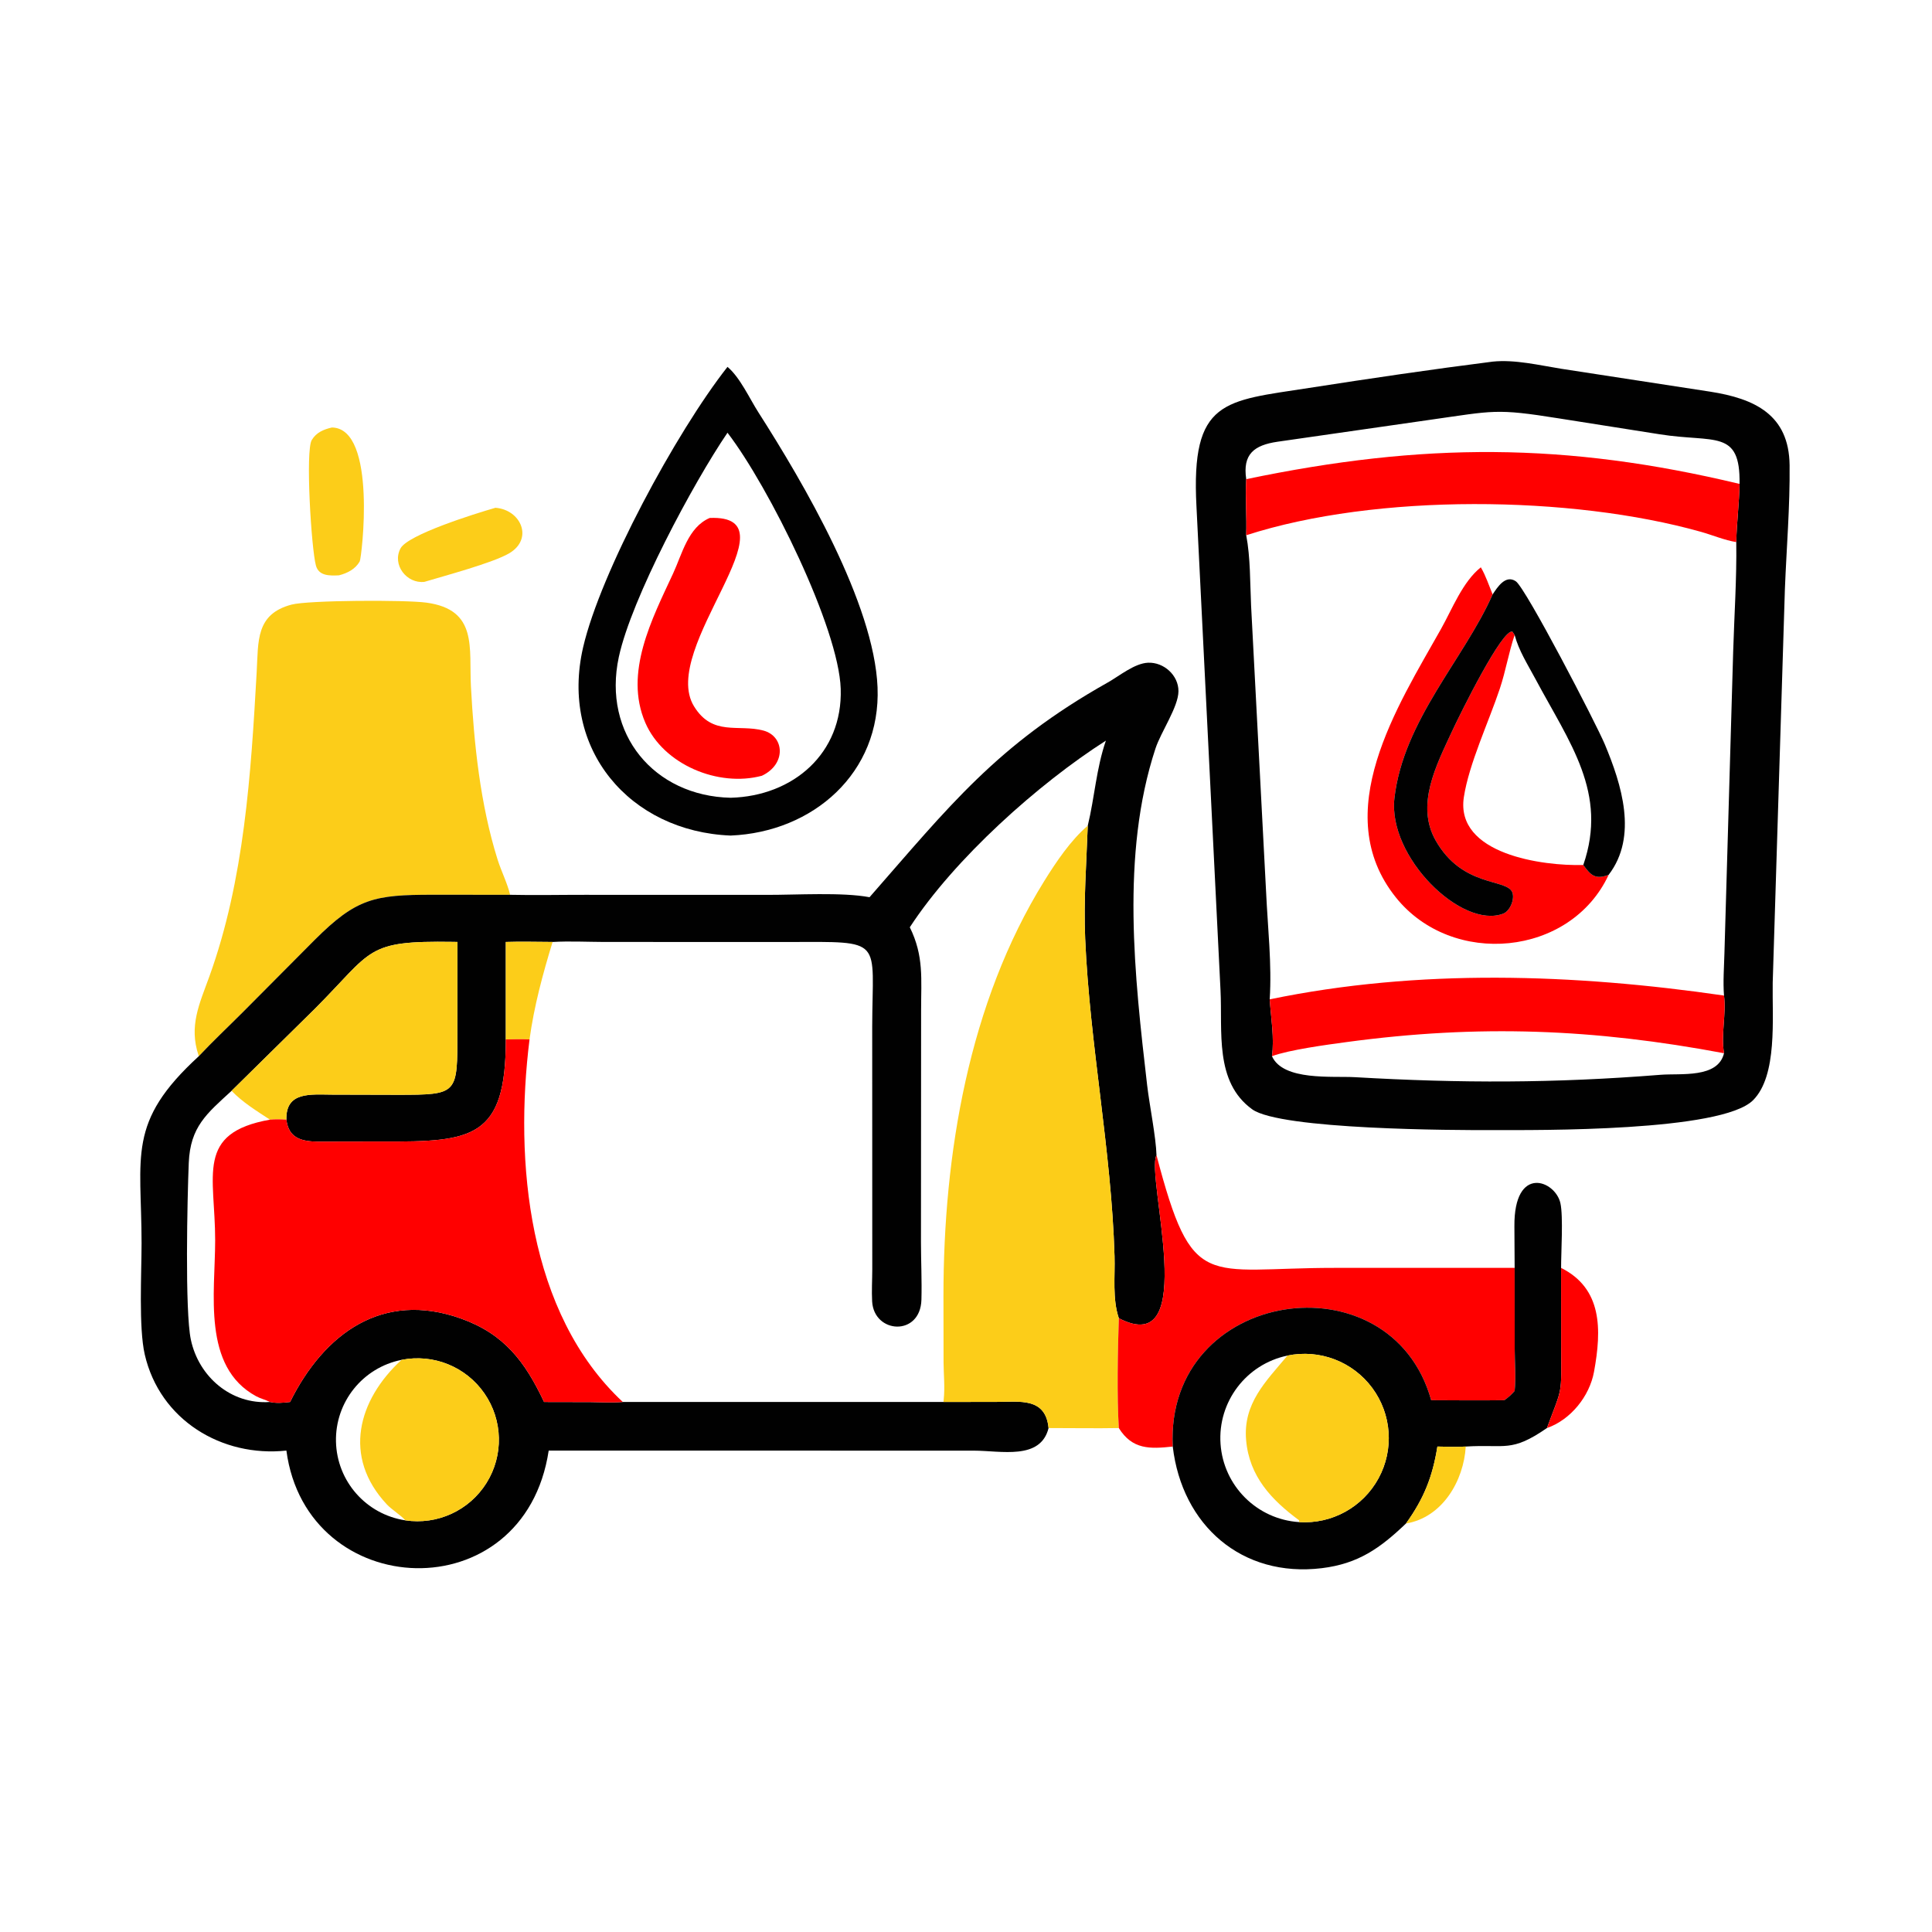 <?xml version="1.0" encoding="utf-8" ?>
<svg xmlns="http://www.w3.org/2000/svg" xmlns:xlink="http://www.w3.org/1999/xlink" width="1024" height="1024">
	<path fill="#010101" transform="scale(2 2)" d="M395.562 299.485C385.658 299.54 339.317 299.385 331.843 293.978C321.768 286.688 324.009 273.238 323.445 262.355L317.075 134.201C315.574 105.813 324.461 106.301 346.864 102.815C363.056 100.295 379.307 97.894 395.562 95.835C401.453 95.218 407.981 96.806 413.788 97.733L453.22 103.796C464.978 105.633 474.116 109.873 474.262 123.29C474.379 134.133 473.442 145.251 473.016 156.105L469.786 260.424C469.629 269.827 471.098 285.044 464.583 291.569C456.239 299.926 407.658 299.493 395.562 299.485ZM461 128.24C461.238 113.639 454.331 117.402 439.826 115.089L413.056 110.868C396.334 108.198 395.954 108.849 378.878 111.268L338.565 117.063C332.342 117.969 329.268 120.359 330.263 126.985C329.995 131.939 330.422 136.892 330.263 141.846C331.397 147.806 331.269 154.433 331.552 160.505L335.54 236.593C335.971 245.873 337.08 255.582 336.483 264.84C336.809 269.611 337.755 275.192 337.079 279.899C340.056 286.52 353.146 285.121 359.091 285.465C387.09 287.085 411.841 287.082 440.074 284.831C445.396 284.407 455.285 285.824 456.881 279.117C456.033 274.062 457.503 268.877 456.881 263.834C456.587 260.129 456.9 256.326 456.992 252.612L459.31 172.632C459.604 163.006 460.267 153.287 460.128 143.659C460.237 138.515 460.915 133.388 461 128.24Z"/>
	<path fill="#010101" transform="scale(2 2)" d="M193.622 221.432C166.936 220.36 148.254 198.586 154.543 171.498C159.132 151.733 179.109 114.619 192.792 97.225C196.118 100.014 198.621 105.587 200.976 109.268C212.907 127.915 231.654 159.892 232.559 182.149C233.481 204.839 215.453 220.533 193.622 221.432ZM192.792 114.676C183.729 127.986 167.351 158.552 163.997 174.098C159.586 194.537 173.36 210.963 193.622 211.415C210.205 210.98 223.341 199.651 222.799 182.562C222.287 166.423 203.826 129.039 192.792 114.676Z"/>
	<path fill="#FCCD19" transform="scale(2 2)" d="M89.819 152.469C87.396 152.578 84.492 152.689 83.722 149.873C82.505 145.422 80.901 119.463 82.622 116.605C83.837 114.589 85.78 113.793 87.967 113.288C100.035 113.507 95.827 147.904 95.335 148.776C94.176 150.835 92.027 151.918 89.819 152.469Z"/>
	<path fill="red" transform="scale(2 2)" d="M330.263 126.985C377.19 117.193 414.925 117.202 461 128.24C460.915 133.388 460.237 138.515 460.128 143.659C457.069 143.18 453.8 141.793 450.786 140.944C416.445 131.268 364.761 130.701 330.263 141.846C330.422 136.892 329.995 131.939 330.263 126.985Z"/>
	<path fill="#FCCD19" transform="scale(2 2)" d="M112.462 154.201C107.812 154.735 103.827 149.69 106.141 145.33C108.062 141.709 125.659 136.183 131.294 134.566C138.036 135.07 141.468 142.784 134.941 146.633C130.661 149.157 117.748 152.617 112.462 154.201Z"/>
	<path fill="red" transform="scale(2 2)" d="M201.911 205.582C190.388 208.678 175.817 202.65 171.011 191.517C165.303 178.294 172.811 163.971 178.376 151.984C180.773 146.82 182.355 139.703 188.081 137.266C211.798 136.277 174.502 171.81 183.913 187.169C188.839 195.207 195.649 191.838 202.302 193.603C207.877 195.083 208.456 202.487 201.911 205.582Z"/>
	<path fill="red" transform="scale(2 2)" d="M392.436 150.343C393.755 152.592 394.569 155.122 395.562 157.529C388.067 174.524 371.881 190.933 369.536 211.544C367.761 227.148 387.393 246.304 398.378 242.125C400.194 241.435 401.526 238.143 400.739 236.393C399.131 232.814 387.54 235.181 380.474 222.755C375.115 213.331 380.625 202.844 384.701 194.025C387.051 188.94 398.226 166.388 400.824 167.406L401.396 168.269C399.824 172.932 399.037 177.791 397.482 182.461C394.558 191.24 389.279 202.446 387.936 211.253C385.63 226.383 408.854 229.546 419.588 229.231C421.621 232.098 422.888 233.122 426.307 231.842C416.216 253.514 384.838 256.443 369.921 237.828C352.018 215.486 370.349 187.18 381.877 166.692C384.847 161.413 387.602 154.19 392.436 150.343Z"/>
	<path fill="#010101" transform="scale(2 2)" d="M395.562 157.529C396.815 155.651 398.962 152.21 401.699 154.041C404.336 155.804 423.023 191.815 425.307 197.286C429.696 207.797 434.144 221.634 426.307 231.842C422.888 233.122 421.621 232.098 419.588 229.231C426.179 210.137 415.971 196.902 406.909 179.934C404.894 176.162 402.488 172.426 401.396 168.269L400.824 167.406C398.226 166.388 387.051 188.94 384.701 194.025C380.625 202.844 375.115 213.331 380.474 222.755C387.54 235.181 399.131 232.814 400.739 236.393C401.526 238.143 400.194 241.435 398.378 242.125C387.393 246.304 367.761 227.148 369.536 211.544C371.881 190.933 388.067 174.524 395.562 157.529Z"/>
	<path fill="#FCCD19" transform="scale(2 2)" d="M135.191 237.131L114.647 237.117C99.254 237.121 94.479 238.019 83.424 249.058L64.293 268.296C60.425 272.166 56.439 275.909 52.691 279.899L52.598 279.625C50.04 271.89 52.838 266.071 55.451 258.861C64.742 233.217 66.508 205.086 68.022 178.095C68.483 169.865 67.742 162.747 77.26 160.227C81.703 159.05 107.378 158.94 112.995 159.703C126.698 161.565 124.258 171.661 124.802 181.892C125.613 197.138 127.273 213.161 131.857 227.761C132.848 230.916 134.407 233.919 135.191 237.131Z"/>
	<path fill="#010101" transform="scale(2 2)" d="M288.268 218.824C290.096 211.265 290.504 203.729 293.071 196.279C275.234 207.654 252.965 227.544 241.108 245.736C244.88 253.382 244.093 259.427 244.103 267.808L244.066 329.152C244.069 334.23 244.324 339.364 244.187 344.433C243.92 354.237 231.59 353.494 231.124 344.865C230.972 342.06 231.155 339.204 231.161 336.393L231.144 272.026C231.195 248.511 234.552 249.597 208.993 249.636L160.057 249.629C155.553 249.608 150.932 249.377 146.442 249.628C142.32 249.619 138.158 249.49 134.039 249.628L134.039 275.465C134.098 301.692 125.184 302.628 101.506 302.513L84.332 302.548C79.837 302.515 76.486 301.599 75.898 296.72C75.68 289.198 82.353 290.069 88.067 290.087L105.402 290.131C121.519 290.125 121.215 290.041 121.213 273.171L121.227 249.628L120.056 249.606C96.708 249.256 99.018 251.718 83.44 267.34L61.371 289.079C54.766 295.138 50.423 298.605 50.025 308.168C49.64 317.421 48.975 347.459 50.577 355.018C52.654 364.821 61.223 372.276 71.537 371.539C73.349 371.933 75.056 371.755 76.872 371.539C85.873 353.413 101.339 342.006 122.143 349.421C133.673 353.53 139.156 360.892 144.185 371.539L156.428 371.565C159.285 371.596 162.203 371.766 165.048 371.539L250.029 371.539L264.104 371.517C270.274 371.515 277.088 370.273 277.883 378.448C275.747 387.025 265.312 384.448 258.083 384.435L145.41 384.42C138.943 427.238 81.235 424.707 75.898 384.42C58.774 386.241 42.343 376.313 38.356 358.93C36.731 351.844 37.516 337.328 37.517 329.489C37.519 306.198 33.513 297.458 52.691 279.899C56.439 275.909 60.425 272.166 64.293 268.296L83.424 249.058C94.479 238.019 99.254 237.121 114.647 237.117L135.191 237.131C141.761 237.279 148.351 237.129 154.924 237.138L203.222 237.15C211.051 237.172 223.245 236.404 230.435 237.773C251.494 213.753 264.087 197.45 293.557 180.874C296.669 179.123 300.665 175.775 304.252 175.627C308.413 175.455 312.321 178.948 312.304 183.171C312.287 187.333 307.671 193.925 306.205 198.385C296.974 226.479 300.68 258.854 304.001 287.557C304.606 292.79 306.354 301.345 306.482 306.145C303.555 311.687 318.228 360.626 296.499 349.342C294.768 344.187 295.522 338.254 295.364 332.889C294.536 304.746 288.792 276.911 287.584 248.755C287.15 238.659 287.911 228.891 288.268 218.824ZM106.405 360.381C96.12 362.429 88.794 371.572 89.038 382.056C89.282 392.541 97.024 401.333 107.393 402.902C115.908 404.189 124.374 400.294 128.935 392.989C133.496 385.684 133.28 376.367 128.384 369.282C123.489 362.197 114.851 358.698 106.405 360.381Z"/>
	<path fill="#FCCD19" transform="scale(2 2)" d="M250.029 371.539L250.093 370.883C250.435 367.627 250.084 364.359 250.052 361.091L250.025 343.513C250.012 305.963 256.718 265.717 276.745 233.47C279.827 228.507 283.794 222.6 288.268 218.824C287.911 228.891 287.15 238.659 287.584 248.755C288.792 276.911 294.536 304.746 295.364 332.889C295.522 338.254 294.768 344.187 296.499 349.342C296.217 357.934 295.972 369.928 296.499 378.448C290.297 378.566 284.087 378.435 277.883 378.448C277.088 370.273 270.274 371.515 264.104 371.517L250.029 371.539Z"/>
	<path fill="#FCCD19" transform="scale(2 2)" d="M61.371 289.079L83.44 267.34C99.018 251.718 96.708 249.256 120.056 249.606L121.227 249.628L121.213 273.171C121.215 290.041 121.519 290.125 105.402 290.131L88.067 290.087C82.353 290.069 75.68 289.198 75.898 296.72C74.407 296.608 73.028 296.579 71.537 296.72C67.976 294.378 64.341 292.173 61.371 289.079Z"/>
	<path fill="#FCCD19" transform="scale(2 2)" d="M134.039 249.628C138.158 249.49 142.32 249.619 146.442 249.628C143.854 258.083 141.521 266.685 140.332 275.465C138.231 275.367 136.14 275.418 134.039 275.465L134.039 249.628Z"/>
	<path fill="red" transform="scale(2 2)" d="M336.483 264.84C375.962 256.648 417.19 258.068 456.881 263.834C457.503 268.877 456.033 274.062 456.881 279.117C422.509 272.657 392.009 271.412 356.843 276.161C351.613 276.867 341.664 278.207 337.079 279.899C337.755 275.192 336.809 269.611 336.483 264.84Z"/>
	<path fill="red" transform="scale(2 2)" d="M134.039 275.465C136.14 275.418 138.231 275.367 140.332 275.465C136.301 307.721 139.824 347.971 165.048 371.539C162.203 371.766 159.285 371.596 156.428 371.565L144.185 371.539C139.156 360.892 133.673 353.53 122.143 349.421C101.339 342.006 85.873 353.413 76.872 371.539C75.056 371.755 73.349 371.933 71.537 371.539C70.373 370.945 69.059 370.657 67.891 370.023C53.509 362.223 57.015 342.7 57.021 328.719C57.029 311.391 51.722 300.263 71.537 296.72C73.028 296.579 74.407 296.608 75.898 296.72C76.486 301.599 79.837 302.515 84.332 302.548L101.506 302.513C125.184 302.628 134.098 301.692 134.039 275.465Z"/>
	<path fill="red" transform="scale(2 2)" d="M296.499 349.342C318.228 360.626 303.555 311.687 306.482 306.145C316.067 342.588 319.226 335.991 353.665 336.001L401.396 336.002L401.409 357.583C401.425 361.173 401.773 365.046 401.396 368.607C400.529 369.603 399.742 370.309 398.666 371.072C392.207 371.164 385.74 371.096 379.28 371.072C368.558 332.597 308.711 341.447 310.792 383.35C304.779 384 300.074 384.198 296.499 378.448C295.972 369.928 296.217 357.934 296.499 349.342Z"/>
	<path fill="#010101" transform="scale(2 2)" d="M401.396 336.002L401.332 324.97C401.213 308.59 412.163 312.791 413.521 318.838C414.306 322.335 413.698 331.84 413.705 336.002L413.723 356.742C413.751 370.207 414.169 367.084 409.955 378.448C400.424 385.019 398.986 382.689 388.44 383.35C385.939 383.501 383.428 383.401 380.925 383.35C379.65 391.375 377.339 397.137 372.601 403.743C365.756 410.277 359.981 414.407 350.291 415.583C329.083 418.158 313.241 404.206 310.792 383.35C308.711 341.447 368.558 332.597 379.28 371.072C385.74 371.096 392.207 371.164 398.666 371.072C399.742 370.309 400.529 369.603 401.396 368.607C401.773 365.046 401.425 361.173 401.409 357.583L401.396 336.002ZM341.189 359.244C330.254 361.511 322.678 371.511 323.455 382.651C324.231 393.792 333.121 402.644 344.265 403.373C352.942 403.941 361.16 399.417 365.321 391.781C369.483 384.145 368.831 374.787 363.65 367.803C358.47 360.818 349.704 357.478 341.189 359.244Z"/>
	<path fill="red" transform="scale(2 2)" d="M413.705 336.002C424.628 341.479 424.488 352.302 422.432 363.529C421.237 370.055 416.232 376.259 409.955 378.448C414.169 367.084 413.751 370.207 413.723 356.742L413.705 336.002Z"/>
	<path fill="#FCCD19" transform="scale(2 2)" d="M341.189 359.244C349.704 357.478 358.47 360.818 363.65 367.803C368.831 374.787 369.483 384.145 365.321 391.781C361.16 399.417 352.942 403.941 344.265 403.373L344.293 402.908C336.97 397.513 331.05 391.264 330.23 381.613C329.407 371.925 335.462 366.096 341.042 359.422L341.189 359.244Z"/>
	<path fill="#FCCD19" transform="scale(2 2)" d="M106.405 360.381C114.851 358.698 123.489 362.197 128.384 369.282C133.28 376.367 133.496 385.684 128.935 392.989C124.374 400.294 115.908 404.189 107.393 402.902C106.269 401.544 103.897 400.158 102.507 398.673C90.697 386.055 94.876 370.973 106.405 360.381Z"/>
	<path fill="#FCCD19" transform="scale(2 2)" d="M380.925 383.35C383.428 383.401 385.939 383.501 388.44 383.35C387.903 392.424 382.26 402.15 372.601 403.743C377.339 397.137 379.65 391.375 380.925 383.35Z"/>
</svg>

